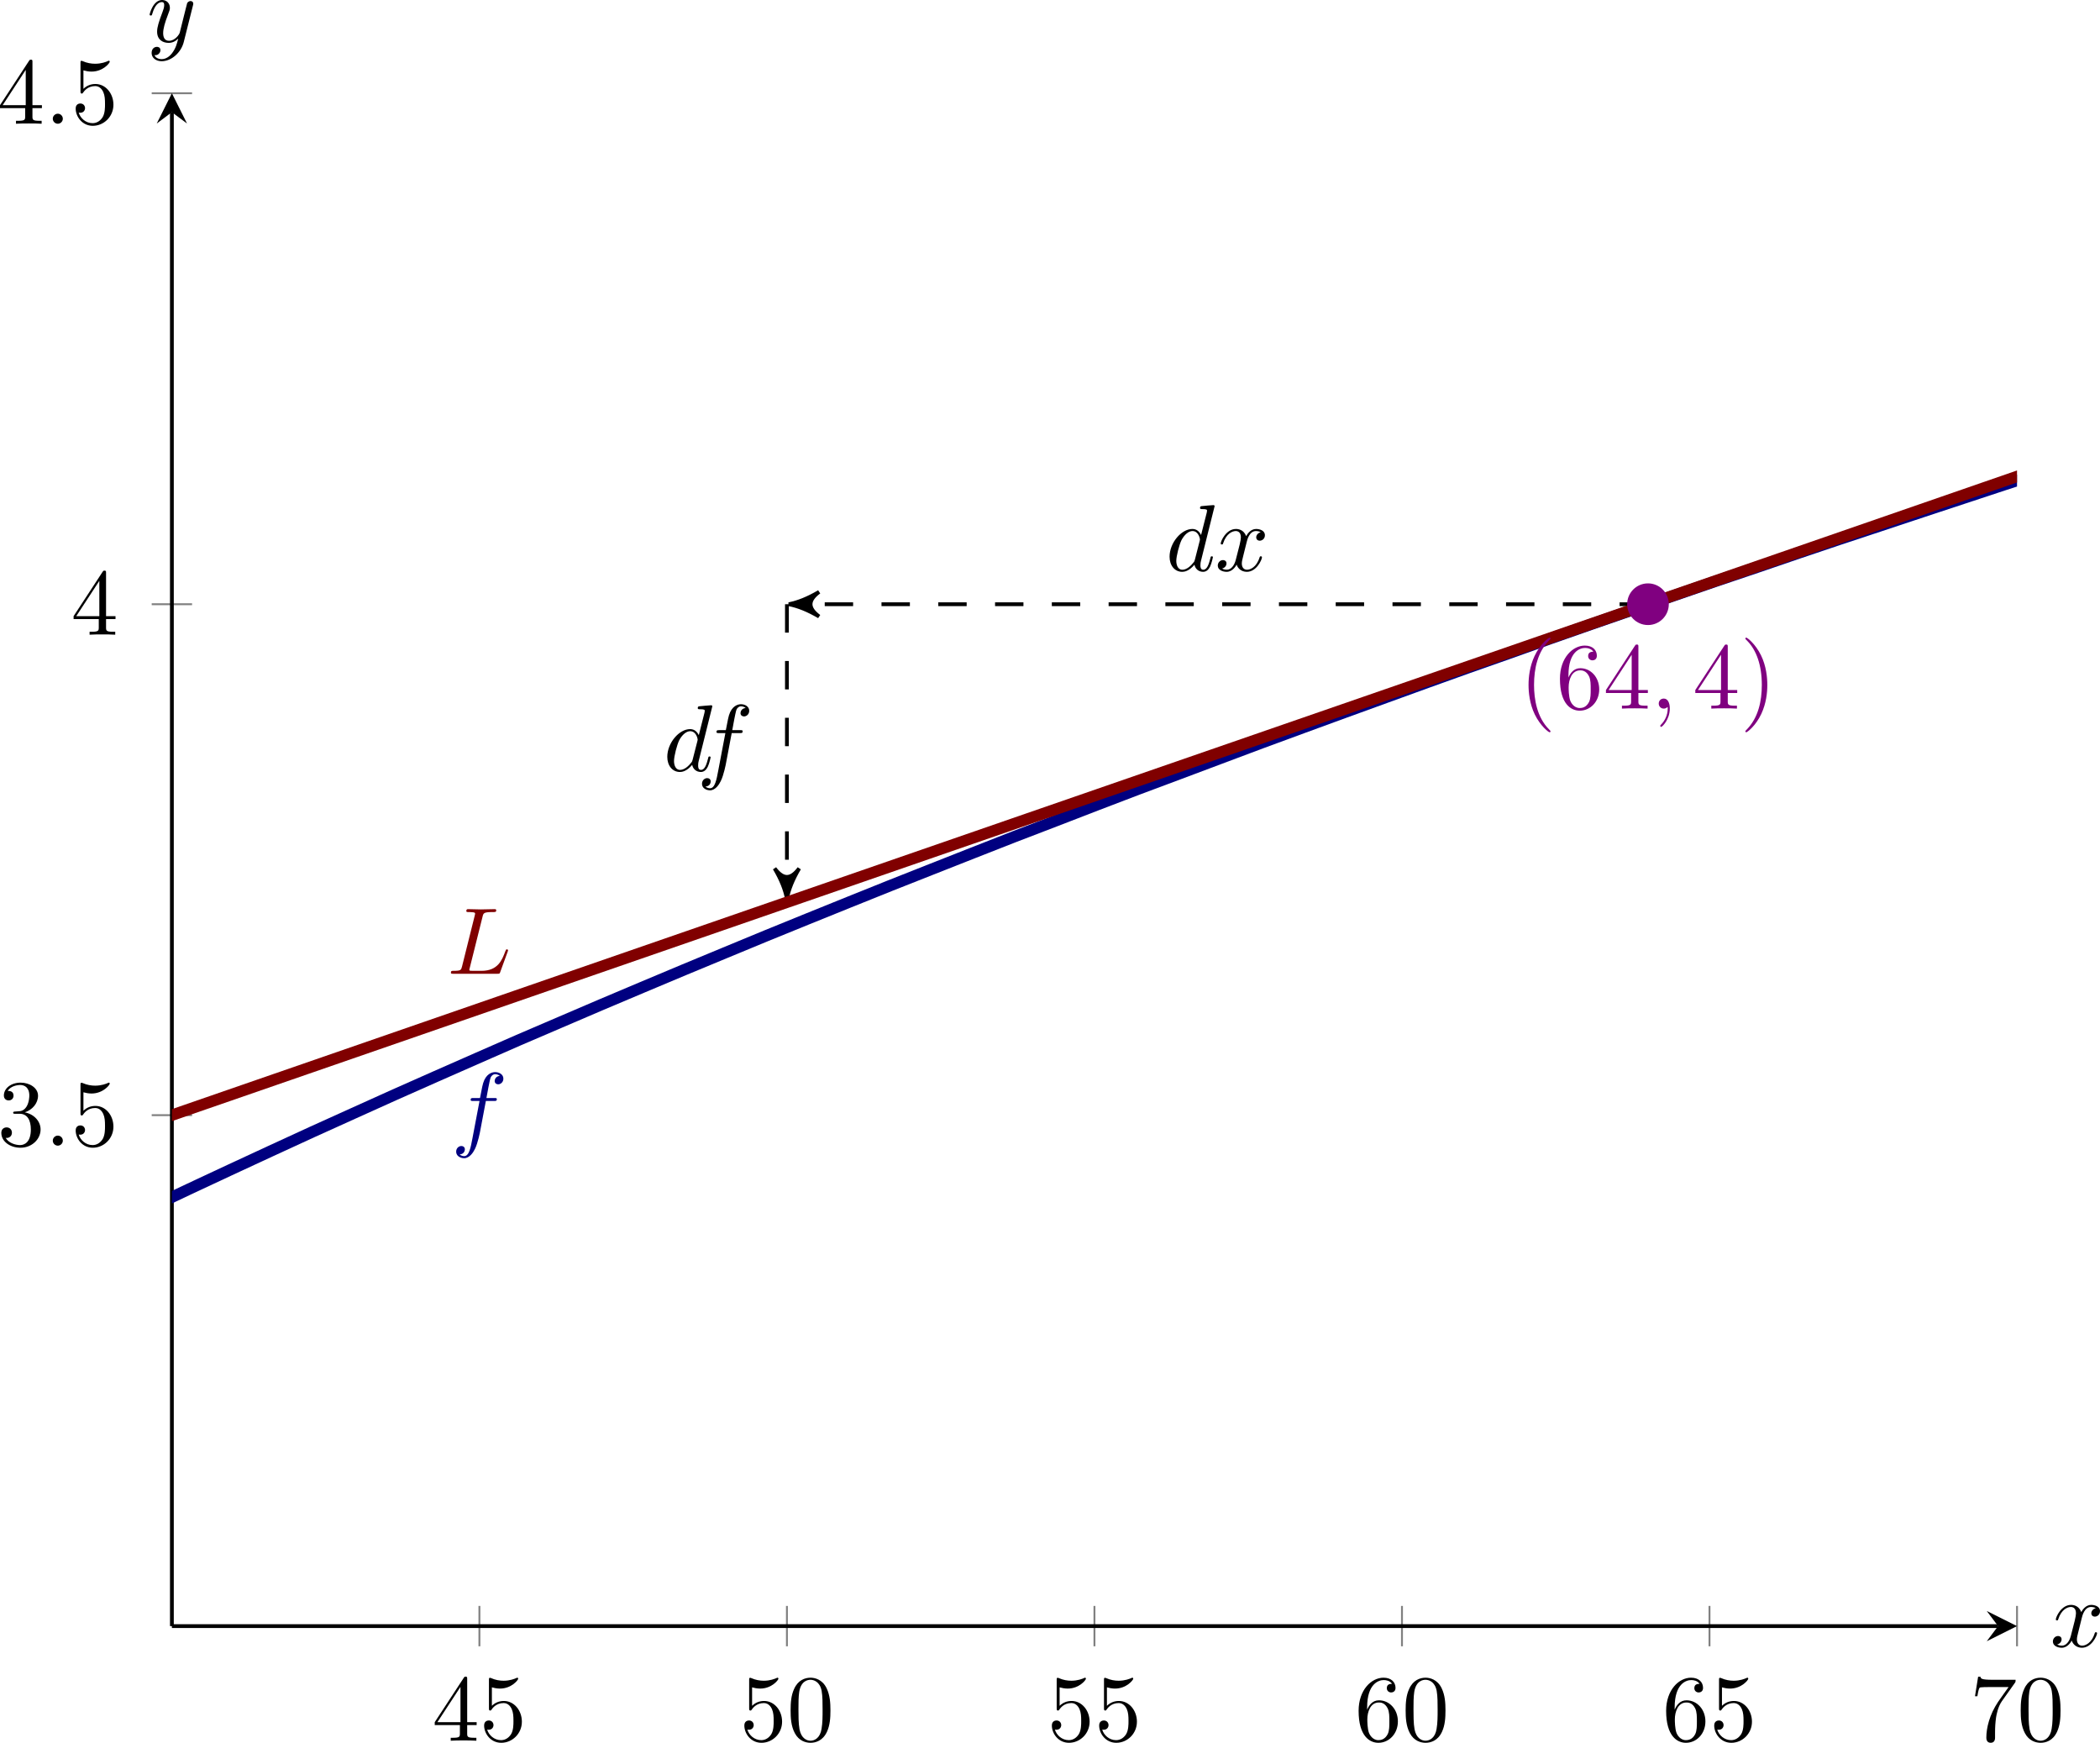 <?xml version='1.0' encoding='UTF-8'?>
<!-- This file was generated by dvisvgm 3.2.2 -->
<svg version='1.1' xmlns='http://www.w3.org/2000/svg' xmlns:xlink='http://www.w3.org/1999/xlink' width='309.551pt' height='256.897pt' viewBox='5.043 81.193 309.551 256.897'>
<defs>
<clipPath id='clip7'>
<path d='M21.7 229.207H215.973V67.813H21.7Z'/>
</clipPath>
<path id='g5-58' d='M1.913-.528C1.913-.817 1.674-1.056 1.385-1.056S.857-.817 .857-.528S1.096 0 1.385 0S1.913-.239 1.913-.528Z'/>
<path id='g5-59' d='M2.022-.01C2.022-.667 1.773-1.056 1.385-1.056C1.056-1.056 .857-.807 .857-.528C.857-.259 1.056 0 1.385 0C1.504 0 1.634-.04 1.733-.13C1.763-.149 1.773-.159 1.783-.159S1.803-.149 1.803-.01C1.803 .727 1.455 1.325 1.126 1.654C1.016 1.763 1.016 1.783 1.016 1.813C1.016 1.883 1.066 1.923 1.116 1.923C1.225 1.923 2.022 1.156 2.022-.01Z'/>
<path id='g5-76' d='M3.726-6.027C3.816-6.386 3.846-6.496 4.782-6.496C5.081-6.496 5.161-6.496 5.161-6.685C5.161-6.804 5.051-6.804 5.001-6.804C4.672-6.804 3.856-6.775 3.527-6.775C3.228-6.775 2.501-6.804 2.202-6.804C2.132-6.804 2.012-6.804 2.012-6.605C2.012-6.496 2.102-6.496 2.291-6.496C2.311-6.496 2.501-6.496 2.67-6.476C2.849-6.456 2.939-6.446 2.939-6.316C2.939-6.276 2.929-6.247 2.899-6.127L1.564-.777C1.465-.389 1.445-.309 .658-.309C.488-.309 .389-.309 .389-.11C.389 0 .478 0 .658 0H5.27C5.509 0 5.519 0 5.579-.169L6.366-2.321C6.406-2.431 6.406-2.451 6.406-2.461C6.406-2.501 6.376-2.57 6.286-2.57S6.187-2.521 6.117-2.361C5.778-1.445 5.34-.309 3.616-.309H2.68C2.54-.309 2.521-.309 2.461-.319C2.361-.329 2.331-.339 2.331-.418C2.331-.448 2.331-.468 2.381-.648L3.726-6.027Z'/>
<path id='g5-100' d='M5.141-6.804C5.141-6.814 5.141-6.914 5.011-6.914C4.862-6.914 3.915-6.824 3.746-6.804C3.666-6.795 3.606-6.745 3.606-6.615C3.606-6.496 3.696-6.496 3.846-6.496C4.324-6.496 4.344-6.426 4.344-6.326L4.314-6.127L3.716-3.766C3.537-4.134 3.248-4.403 2.8-4.403C1.634-4.403 .399-2.939 .399-1.484C.399-.548 .946 .11 1.724 .11C1.923 .11 2.421 .07 3.019-.638C3.098-.219 3.447 .11 3.925 .11C4.274 .11 4.503-.12 4.663-.438C4.832-.797 4.961-1.405 4.961-1.425C4.961-1.524 4.872-1.524 4.842-1.524C4.742-1.524 4.732-1.484 4.702-1.345C4.533-.697 4.354-.11 3.945-.11C3.676-.11 3.646-.369 3.646-.568C3.646-.807 3.666-.877 3.706-1.046L5.141-6.804ZM3.068-1.186C3.019-1.006 3.019-.986 2.869-.817C2.431-.269 2.022-.11 1.743-.11C1.245-.11 1.106-.658 1.106-1.046C1.106-1.544 1.425-2.77 1.654-3.228C1.963-3.816 2.411-4.184 2.809-4.184C3.457-4.184 3.597-3.367 3.597-3.308S3.577-3.188 3.567-3.138L3.068-1.186Z'/>
<path id='g5-102' d='M3.656-3.985H4.513C4.712-3.985 4.812-3.985 4.812-4.184C4.812-4.294 4.712-4.294 4.543-4.294H3.716L3.925-5.43C3.965-5.639 4.105-6.346 4.164-6.466C4.254-6.655 4.423-6.804 4.633-6.804C4.672-6.804 4.932-6.804 5.121-6.625C4.682-6.585 4.583-6.237 4.583-6.087C4.583-5.858 4.762-5.738 4.951-5.738C5.21-5.738 5.499-5.958 5.499-6.336C5.499-6.795 5.041-7.024 4.633-7.024C4.294-7.024 3.666-6.844 3.367-5.858C3.308-5.649 3.278-5.549 3.039-4.294H2.351C2.162-4.294 2.052-4.294 2.052-4.105C2.052-3.985 2.142-3.985 2.331-3.985H2.989L2.242-.05C2.062 .917 1.893 1.823 1.375 1.823C1.335 1.823 1.086 1.823 .897 1.644C1.355 1.614 1.445 1.255 1.445 1.106C1.445 .877 1.265 .757 1.076 .757C.817 .757 .528 .976 .528 1.355C.528 1.803 .966 2.042 1.375 2.042C1.923 2.042 2.321 1.455 2.501 1.076C2.819 .448 3.049-.757 3.059-.827L3.656-3.985Z'/>
<path id='g5-120' d='M3.328-3.009C3.387-3.268 3.616-4.184 4.314-4.184C4.364-4.184 4.603-4.184 4.812-4.055C4.533-4.005 4.334-3.756 4.334-3.517C4.334-3.357 4.443-3.168 4.712-3.168C4.932-3.168 5.25-3.347 5.25-3.746C5.25-4.264 4.663-4.403 4.324-4.403C3.746-4.403 3.397-3.875 3.278-3.646C3.029-4.304 2.491-4.403 2.202-4.403C1.166-4.403 .598-3.118 .598-2.869C.598-2.77 .697-2.77 .717-2.77C.797-2.77 .827-2.79 .847-2.879C1.186-3.935 1.843-4.184 2.182-4.184C2.371-4.184 2.72-4.095 2.72-3.517C2.72-3.208 2.55-2.54 2.182-1.146C2.022-.528 1.674-.11 1.235-.11C1.176-.11 .946-.11 .737-.239C.986-.289 1.205-.498 1.205-.777C1.205-1.046 .986-1.126 .837-1.126C.538-1.126 .289-.867 .289-.548C.289-.09 .787 .11 1.225 .11C1.883 .11 2.242-.588 2.271-.648C2.391-.279 2.75 .11 3.347 .11C4.374 .11 4.941-1.176 4.941-1.425C4.941-1.524 4.852-1.524 4.822-1.524C4.732-1.524 4.712-1.484 4.692-1.415C4.364-.349 3.686-.11 3.367-.11C2.979-.11 2.819-.428 2.819-.767C2.819-.986 2.879-1.205 2.989-1.644L3.328-3.009Z'/>
<path id='g5-121' d='M4.842-3.796C4.882-3.935 4.882-3.955 4.882-4.025C4.882-4.204 4.742-4.294 4.593-4.294C4.493-4.294 4.334-4.234 4.244-4.085C4.224-4.035 4.144-3.726 4.105-3.547C4.035-3.288 3.965-3.019 3.905-2.75L3.457-.956C3.417-.807 2.989-.11 2.331-.11C1.823-.11 1.714-.548 1.714-.917C1.714-1.375 1.883-1.993 2.222-2.869C2.381-3.278 2.421-3.387 2.421-3.587C2.421-4.035 2.102-4.403 1.604-4.403C.658-4.403 .289-2.959 .289-2.869C.289-2.77 .389-2.77 .408-2.77C.508-2.77 .518-2.79 .568-2.949C.837-3.885 1.235-4.184 1.574-4.184C1.654-4.184 1.823-4.184 1.823-3.866C1.823-3.616 1.724-3.357 1.654-3.168C1.255-2.112 1.076-1.544 1.076-1.076C1.076-.189 1.704 .11 2.291 .11C2.68 .11 3.019-.06 3.298-.339C3.168 .179 3.049 .667 2.65 1.196C2.391 1.534 2.012 1.823 1.554 1.823C1.415 1.823 .966 1.793 .797 1.405C.956 1.405 1.086 1.405 1.225 1.285C1.325 1.196 1.425 1.066 1.425 .877C1.425 .568 1.156 .528 1.056 .528C.827 .528 .498 .687 .498 1.176C.498 1.674 .936 2.042 1.554 2.042C2.58 2.042 3.606 1.136 3.885 .01L4.842-3.796Z'/>
<path id='g7-40' d='M3.298 2.391C3.298 2.361 3.298 2.341 3.128 2.172C1.883 .917 1.564-.966 1.564-2.491C1.564-4.224 1.943-5.958 3.168-7.203C3.298-7.323 3.298-7.342 3.298-7.372C3.298-7.442 3.258-7.472 3.198-7.472C3.098-7.472 2.202-6.795 1.614-5.529C1.106-4.433 .986-3.328 .986-2.491C.986-1.714 1.096-.508 1.644 .618C2.242 1.843 3.098 2.491 3.198 2.491C3.258 2.491 3.298 2.461 3.298 2.391Z'/>
<path id='g7-41' d='M2.879-2.491C2.879-3.268 2.77-4.473 2.222-5.599C1.624-6.824 .767-7.472 .667-7.472C.608-7.472 .568-7.432 .568-7.372C.568-7.342 .568-7.323 .757-7.143C1.733-6.157 2.301-4.573 2.301-2.491C2.301-.787 1.933 .966 .697 2.222C.568 2.341 .568 2.361 .568 2.391C.568 2.451 .608 2.491 .667 2.491C.767 2.491 1.664 1.813 2.252 .548C2.76-.548 2.879-1.654 2.879-2.491Z'/>
<path id='g7-48' d='M4.583-3.188C4.583-3.985 4.533-4.782 4.184-5.519C3.726-6.476 2.909-6.635 2.491-6.635C1.893-6.635 1.166-6.376 .757-5.45C.438-4.762 .389-3.985 .389-3.188C.389-2.441 .428-1.544 .837-.787C1.265 .02 1.993 .219 2.481 .219C3.019 .219 3.776 .01 4.214-.936C4.533-1.624 4.583-2.401 4.583-3.188ZM2.481 0C2.092 0 1.504-.249 1.325-1.205C1.215-1.803 1.215-2.72 1.215-3.308C1.215-3.945 1.215-4.603 1.295-5.141C1.484-6.326 2.232-6.416 2.481-6.416C2.809-6.416 3.467-6.237 3.656-5.25C3.756-4.692 3.756-3.935 3.756-3.308C3.756-2.56 3.756-1.883 3.646-1.245C3.497-.299 2.929 0 2.481 0Z'/>
<path id='g7-51' d='M2.889-3.507C3.706-3.776 4.284-4.473 4.284-5.26C4.284-6.077 3.407-6.635 2.451-6.635C1.445-6.635 .687-6.037 .687-5.28C.687-4.951 .907-4.762 1.196-4.762C1.504-4.762 1.704-4.981 1.704-5.27C1.704-5.768 1.235-5.768 1.086-5.768C1.395-6.257 2.052-6.386 2.411-6.386C2.819-6.386 3.367-6.167 3.367-5.27C3.367-5.151 3.347-4.573 3.088-4.134C2.79-3.656 2.451-3.626 2.202-3.616C2.122-3.606 1.883-3.587 1.813-3.587C1.733-3.577 1.664-3.567 1.664-3.467C1.664-3.357 1.733-3.357 1.903-3.357H2.341C3.158-3.357 3.527-2.68 3.527-1.704C3.527-.349 2.839-.06 2.401-.06C1.973-.06 1.225-.229 .877-.817C1.225-.767 1.534-.986 1.534-1.365C1.534-1.724 1.265-1.923 .976-1.923C.737-1.923 .418-1.783 .418-1.345C.418-.438 1.345 .219 2.431 .219C3.646 .219 4.553-.687 4.553-1.704C4.553-2.521 3.925-3.298 2.889-3.507Z'/>
<path id='g7-52' d='M2.929-1.644V-.777C2.929-.418 2.909-.309 2.172-.309H1.963V0C2.371-.03 2.889-.03 3.308-.03S4.254-.03 4.663 0V-.309H4.453C3.716-.309 3.696-.418 3.696-.777V-1.644H4.692V-1.953H3.696V-6.486C3.696-6.685 3.696-6.745 3.537-6.745C3.447-6.745 3.417-6.745 3.337-6.625L.279-1.953V-1.644H2.929ZM2.989-1.953H.558L2.989-5.669V-1.953Z'/>
<path id='g7-53' d='M4.473-2.002C4.473-3.188 3.656-4.184 2.58-4.184C2.102-4.184 1.674-4.025 1.315-3.676V-5.619C1.514-5.559 1.843-5.489 2.162-5.489C3.387-5.489 4.085-6.396 4.085-6.526C4.085-6.585 4.055-6.635 3.985-6.635C3.975-6.635 3.955-6.635 3.905-6.605C3.706-6.516 3.218-6.316 2.55-6.316C2.152-6.316 1.694-6.386 1.225-6.595C1.146-6.625 1.126-6.625 1.106-6.625C1.006-6.625 1.006-6.545 1.006-6.386V-3.437C1.006-3.258 1.006-3.178 1.146-3.178C1.215-3.178 1.235-3.208 1.275-3.268C1.385-3.427 1.753-3.965 2.56-3.965C3.078-3.965 3.328-3.507 3.407-3.328C3.567-2.959 3.587-2.57 3.587-2.072C3.587-1.724 3.587-1.126 3.347-.707C3.108-.319 2.74-.06 2.281-.06C1.554-.06 .986-.588 .817-1.176C.847-1.166 .877-1.156 .986-1.156C1.315-1.156 1.484-1.405 1.484-1.644S1.315-2.132 .986-2.132C.847-2.132 .498-2.062 .498-1.604C.498-.747 1.186 .219 2.301 .219C3.457 .219 4.473-.737 4.473-2.002Z'/>
<path id='g7-54' d='M1.315-3.268V-3.507C1.315-6.027 2.55-6.386 3.059-6.386C3.298-6.386 3.716-6.326 3.935-5.988C3.786-5.988 3.387-5.988 3.387-5.539C3.387-5.23 3.626-5.081 3.846-5.081C4.005-5.081 4.304-5.171 4.304-5.559C4.304-6.157 3.866-6.635 3.039-6.635C1.763-6.635 .418-5.35 .418-3.148C.418-.488 1.574 .219 2.501 .219C3.606 .219 4.553-.717 4.553-2.032C4.553-3.298 3.666-4.254 2.56-4.254C1.883-4.254 1.514-3.746 1.315-3.268ZM2.501-.06C1.873-.06 1.574-.658 1.514-.807C1.335-1.275 1.335-2.072 1.335-2.252C1.335-3.029 1.654-4.025 2.55-4.025C2.71-4.025 3.168-4.025 3.477-3.407C3.656-3.039 3.656-2.531 3.656-2.042C3.656-1.564 3.656-1.066 3.487-.707C3.188-.11 2.73-.06 2.501-.06Z'/>
<path id='g7-55' d='M4.742-6.067C4.832-6.187 4.832-6.207 4.832-6.416H2.411C1.196-6.416 1.176-6.545 1.136-6.735H.887L.558-4.682H.807C.837-4.842 .927-5.469 1.056-5.589C1.126-5.649 1.903-5.649 2.032-5.649H4.095C3.985-5.489 3.198-4.403 2.979-4.075C2.082-2.73 1.753-1.345 1.753-.329C1.753-.229 1.753 .219 2.212 .219S2.67-.229 2.67-.329V-.837C2.67-1.385 2.7-1.933 2.78-2.471C2.819-2.7 2.959-3.557 3.397-4.174L4.742-6.067Z'/>
</defs>
<g id='page8' transform='matrix(1.4 0 0 1.4 0 0)'>
<path d='M54.079 231.332V227.082M86.457 231.332V227.082M118.836 231.332V227.082M151.215 231.332V227.082M183.594 231.332V227.082M215.973 231.332V227.082' stroke='#808080' fill='none' stroke-width='.199' stroke-miterlimit='10'/>
<path d='M19.575 175.41H23.825M19.575 121.614H23.825M19.575 67.813H23.825' stroke='#808080' fill='none' stroke-width='.199' stroke-miterlimit='10'/>
<path d='M21.7 229.207H213.981' stroke='#000' fill='none' stroke-width='.399' stroke-miterlimit='10'/>
<path d='M215.973 229.207L212.785 227.613L213.981 229.207L212.785 230.801'/>
<path d='M21.7 229.207V69.805' stroke='#000' fill='none' stroke-width='.399' stroke-miterlimit='10'/>
<path d='M21.699 67.813L20.105 71L21.699 69.805L23.293 71'/>
<g transform='matrix(1 0 0 1 264.73 -295.337)'>
<use x='-215.634' y='536.611' xlink:href='#g7-52'/>
<use x='-210.653' y='536.611' xlink:href='#g7-53'/>
</g>
<g transform='matrix(1 0 0 1 297.109 -295.337)'>
<use x='-215.634' y='536.611' xlink:href='#g7-53'/>
<use x='-210.653' y='536.611' xlink:href='#g7-48'/>
</g>
<g transform='matrix(1 0 0 1 329.488 -295.337)'>
<use x='-215.634' y='536.611' xlink:href='#g7-53'/>
<use x='-210.653' y='536.611' xlink:href='#g7-53'/>
</g>
<g transform='matrix(1 0 0 1 361.866 -295.337)'>
<use x='-215.634' y='536.611' xlink:href='#g7-54'/>
<use x='-210.653' y='536.611' xlink:href='#g7-48'/>
</g>
<g transform='matrix(1 0 0 1 394.245 -295.337)'>
<use x='-215.634' y='536.611' xlink:href='#g7-54'/>
<use x='-210.653' y='536.611' xlink:href='#g7-53'/>
</g>
<g transform='matrix(1 0 0 1 426.624 -295.337)'>
<use x='-215.634' y='536.611' xlink:href='#g7-55'/>
<use x='-210.653' y='536.611' xlink:href='#g7-48'/>
</g>
<g transform='matrix(1 0 0 1 218.957 -357.991)'>
<use x='-215.634' y='536.611' xlink:href='#g7-51'/>
<use x='-210.653' y='536.611' xlink:href='#g5-58'/>
<use x='-207.885' y='536.611' xlink:href='#g7-53'/>
</g>
<g transform='matrix(1 0 0 1 226.706 -411.789)'>
<use x='-215.634' y='536.611' xlink:href='#g7-52'/>
</g>
<g transform='matrix(1 0 0 1 218.957 -465.588)'>
<use x='-215.634' y='536.611' xlink:href='#g7-52'/>
<use x='-210.653' y='536.611' xlink:href='#g5-58'/>
<use x='-207.885' y='536.611' xlink:href='#g7-53'/>
</g>
<path d='M-237.332 551.996C-237.332 551.996-234.191 474.266-232.984 457.797C-231.777 441.328-229.843 439.09-228.636 433.313C-227.433 427.532-225.5 420.418-224.292 416.141C-223.085 411.86-221.152 405.965-219.945 402.465C-218.738 398.965-216.804 393.922-215.601 390.918C-214.394 387.918-212.46 383.481-211.254 380.828C-210.046 378.176-208.113 374.192-206.906 371.801C-205.703 369.41-203.769 365.785-202.562 363.602C-201.355 361.418-199.421 358.075-198.214 356.059C-197.011 354.039-195.074 350.934-193.871 349.055C-192.664 347.176-190.73 344.274-189.523 342.508C-188.316 340.746-186.382 338.004-185.175 336.34C-183.972 334.672-182.039 332.082-180.832 330.504S-177.691 326.469-176.484 324.969C-175.281 323.465-173.343 321.114-172.14 319.68C-170.933 318.246-169 316.008-167.792 314.633C-166.585 313.262-164.652 311.106-163.449 309.785C-162.242 308.465-160.308 306.395-159.101 305.125C-157.894 303.856-155.96 301.86-154.754 300.637C-153.55 299.41-151.613 297.485-150.41 296.301C-149.203 295.121-147.269 293.258-146.062 292.118C-144.855 290.973-142.921 289.168-141.718 288.059C-140.511 286.946-138.578 285.192-137.371 284.114C-136.164 283.035-134.23 281.332-133.023 280.285C-131.82 279.235-129.886 277.578-128.679 276.559C-127.472 275.539-125.539 273.934-124.332 272.942S-121.191 270.375-119.988 269.407C-118.781 268.438-116.847 266.907-115.64 265.965C-114.433 265.02-112.5 263.532-111.293 262.61C-110.089 261.684-108.156 260.207-106.949 259.305C-105.742 258.399-103.808 256.965-102.601 256.082C-101.398 255.2-99.46 253.801-98.257 252.938C-97.05 252.075-95.117 250.703-93.91 249.856C-92.703 249.008-90.769 247.66-89.566 246.832C-88.359 246-86.425 244.688-85.218 243.871C-84.011 243.059-82.078 241.762-80.871 240.961C-79.668 240.164-77.73 238.895-76.527 238.11C-75.32 237.325-73.386 236.075-72.179 235.305S-69.039 233.313-67.835 232.555C-66.628 231.797-64.695 230.59-63.488 229.844S-60.347 227.914-59.14 227.184C-57.937 226.453-56.003 225.293-54.796 224.575C-53.589 223.852-51.656 222.692-50.449 221.985C-49.242 221.274-47.308 220.153-46.105 219.453C-44.898 218.754-42.964 217.637-41.757 216.95C-40.55 216.262-38.617 215.172-37.41 214.496C-36.207 213.817-34.273 212.727-33.066 212.055C-31.859 211.387-29.925 210.328-28.718 209.672C-27.515 209.012-25.578 207.965-24.375 207.313C-23.168 206.66-21.234 205.614-20.027 204.969C-18.82 204.328-16.886 203.313-15.679 202.68C-14.476 202.047-12.543 201.032-11.335 200.407C-10.128 199.782-8.195 198.789-6.988 198.172C-5.785 197.555-3.847 196.567-2.644 195.957C-1.437 195.348 .497 194.383 1.704 193.782C2.911 193.184 4.844 192.227 6.047 191.629C7.254 191.032 9.188 190.075 10.395 189.489C11.602 188.899 13.536 187.977 14.743 187.395C15.946 186.809 17.883 185.868 19.086 185.289C20.293 184.711 22.227 183.797 23.434 183.227C24.641 182.66 26.575 181.758 27.778 181.196C28.985 180.633 30.918 179.735 32.125 179.18C33.332 178.621 35.266 177.731 36.473 177.18C37.676 176.629 39.61 175.758 40.817 175.215C42.024 174.668 43.957 173.793 45.165 173.254C46.372 172.715 48.305 171.864 49.508 171.328C50.715 170.797 52.649 169.942 53.856 169.414C55.063 168.883 56.997 168.032 58.204 167.508C59.407 166.985 61.34 166.16 62.547 165.645C63.754 165.125 65.688 164.297 66.895 163.782C68.098 163.27 70.036 162.453 71.239 161.946C72.446 161.438 74.379 160.625 75.586 160.121C76.793 159.618 78.727 158.817 79.934 158.317C81.137 157.817 83.071 157.016 84.278 156.52S87.418 155.239 88.625 154.75C89.829 154.262 91.766 153.481 92.969 152.993C94.176 152.508 96.11 151.727 97.317 151.246C98.524 150.766 100.457 150.004 101.661 149.528C102.868 149.051 104.801 148.289 106.008 147.813C107.215 147.34 109.149 146.575 110.356 146.106C111.559 145.637 113.493 144.903 114.7 144.438S117.84 143.219 119.047 142.758C120.254 142.293 122.188 141.555 123.391 141.098C124.598 140.641 126.532 139.922 127.739 139.473C128.946 139.02 130.879 138.293 132.086 137.84C133.29 137.387 135.223 136.66 136.43 136.211C137.637 135.766 139.571 135.051 140.778 134.61C141.985 134.164 143.918 133.461 145.122 133.02C146.329 132.582 148.262 131.879 149.469 131.442C150.676 131.004 152.61 130.301 153.817 129.864C155.02 129.43 156.954 128.735 158.161 128.305S161.301 127.2 162.508 126.774C163.711 126.344 165.649 125.649 166.852 125.223C168.059 124.793 169.993 124.118 171.2 123.7C172.407 123.278 174.34 122.614 175.543 122.196C176.75 121.778 178.684 121.102 179.891 120.688C181.098 120.27 183.032 119.602 184.239 119.192C185.442 118.782 187.379 118.133 188.582 117.727C189.79 117.317 191.723 116.649 192.93 116.239C194.137 115.828 196.071 115.176 197.274 114.774C198.481 114.368 200.415 113.735 201.622 113.336C202.829 112.934 204.762 112.293 205.969 111.891C207.172 111.493 209.106 110.856 210.313 110.457C211.52 110.059 213.454 109.414 214.661 109.02C215.868 108.625 217.801 108 219.004 107.61C220.211 107.219 222.145 106.598 223.352 106.207C224.559 105.817 226.493 105.18 227.7 104.793C228.903 104.407 230.836 103.797 232.043 103.414C233.25 103.035 235.184 102.426 236.391 102.047C237.594 101.664 239.532 101.055 240.735 100.672C241.942 100.289 243.875 99.672 245.082 99.293C246.29 98.918 248.223 98.336 249.43 97.965C250.633 97.594 252.567 96.989 253.774 96.61C254.981 96.235 256.915 95.625 258.122 95.254C259.325 94.883 261.262 94.297 262.465 93.934C263.672 93.567 265.606 92.989 266.813 92.625C268.02 92.258 269.954 91.672 271.157 91.309C272.364 90.942 274.297 90.352 275.504 89.989C276.711 89.625 278.645 89.051 279.852 88.688C281.055 88.328 282.993 87.739 284.196 87.379C285.403 87.02 287.336 86.453 288.543 86.098C289.75 85.739 291.684 85.168 292.887 84.813C294.094 84.457 296.028 83.887 297.235 83.535C298.442 83.184 300.375 82.621 301.582 82.274C302.786 81.922 304.719 81.364 305.926 81.012C307.133 80.664 309.067 80.11 310.274 79.762S313.415 78.86 314.618 78.516C315.825 78.172 317.758 77.625 318.965 77.282C320.172 76.934 322.106 76.375 323.313 76.035C324.516 75.692 326.45 75.149 327.657 74.809C328.864 74.473 330.797 73.938 332.004 73.602C333.207 73.266 335.145 72.723 336.348 72.383C337.555 72.047 339.489 71.5 340.696 71.168C341.903 70.832 343.836 70.305 345.043 69.973C346.247 69.641 348.18 69.102 349.387 68.774C350.594 68.442 352.528 67.918 353.735 67.586C354.938 67.258 356.875 66.731 358.079 66.403C359.286 66.075 361.219 65.547 362.426 65.219S365.567 64.368 366.77 64.043C367.977 63.719 369.911 63.2 371.118 62.875C372.325 62.555 374.258 62.035 375.465 61.715C376.668 61.395 378.602 60.883 379.809 60.563C381.016 60.246 382.95 59.735 384.157 59.414C385.364 59.094 387.297 58.578 388.5 58.258C389.707 57.942 391.641 57.446 392.848 57.129C394.055 56.817 395.989 56.313 397.196 55.996C398.399 55.68 400.332 55.168 401.54 54.852C402.747 54.539 404.68 54.047 405.887 53.735C407.094 53.426 410.231 52.614 410.231 52.614' stroke='#000080' fill='none' stroke-width='1.196' stroke-miterlimit='10' clip-path='url(#clip7)'/>
<path d='M86.457 121.614V151.817' stroke='#000' fill='none' stroke-width='.399' stroke-miterlimit='10' stroke-dasharray='2.989 2.989' clip-path='url(#clip7)'/>
<path d='M86.457 152.613C86.656 151.617 87.055 150.621 87.75 149.426C86.855 150.621 86.059 150.621 85.16 149.426C85.859 150.621 86.258 151.617 86.457 152.613Z' clip-path='url(#clip7)'/>
<path d='M86.457 152.613C86.656 151.617 87.055 150.621 87.75 149.426C86.855 150.621 86.059 150.621 85.16 149.426C85.859 150.621 86.258 151.617 86.457 152.613Z' stroke='#000' fill='none' stroke-width='.399' stroke-miterlimit='10' stroke-linejoin='bevel' clip-path='url(#clip7)'/>
<path d='M177.118 121.614H87.454' stroke='#000' fill='none' stroke-width='.399' stroke-miterlimit='10' stroke-dasharray='2.989 2.989' clip-path='url(#clip7)'/>
<path d='M86.656 121.613C87.652 121.812 88.648 122.211 89.844 122.906C88.648 122.011 88.648 121.214 89.844 120.316C88.648 121.015 87.652 121.414 86.656 121.613Z' clip-path='url(#clip7)'/>
<path d='M86.656 121.613C87.652 121.812 88.648 122.211 89.844 122.906C88.648 122.011 88.648 121.214 89.844 120.316C88.648 121.015 87.652 121.414 86.656 121.613Z' stroke='#000' fill='none' stroke-width='.399' stroke-miterlimit='10' stroke-linejoin='bevel' clip-path='url(#clip7)'/>
<path d='M-237.332 265.075L-210.347 255.735L-183.367 246.395L-156.386 237.055L-129.402 227.715L-102.421 218.379L-75.441 209.035L-48.457 199.696L-21.476 190.356L5.508 181.016L32.489 171.676L59.469 162.336L86.454 152.996L113.434 143.657L140.415 134.317L167.399 124.977L194.379 115.641L221.36 106.297L248.344 96.957L275.325 87.618L302.305 78.278L329.29 68.938L356.27 59.598L383.25 50.258L410.235 40.918' stroke='#800000' fill='none' stroke-width='1.196' stroke-miterlimit='10' clip-path='url(#clip7)'/>
<g transform='matrix(1 0 0 1 341.981 -418.519)'>
<use x='-215.634' y='536.611' xlink:href='#g5-100'/>
<use x='-210.448' y='536.611' xlink:href='#g5-120'/>
</g>
<g transform='matrix(1 0 0 1 289.096 -397.445)'>
<use x='-215.634' y='536.611' xlink:href='#g5-100'/>
<use x='-212.109' y='536.611' xlink:href='#g5-102'/>
</g>
<g fill='#800080' transform='matrix(1 0 0 1 379.19 -404.008)'>
<use x='-215.634' y='536.611' xlink:href='#g7-40'/>
<use x='-211.76' y='536.611' xlink:href='#g7-54'/>
<use x='-206.778' y='536.611' xlink:href='#g7-52'/>
<use x='-201.797' y='536.611' xlink:href='#g5-59'/>
<use x='-197.369' y='536.611' xlink:href='#g7-52'/>
<use x='-192.388' y='536.611' xlink:href='#g7-41'/>
</g>
<g fill='#000080' transform='matrix(1 0 0 1 266.737 -358.711)'>
<use x='-215.634' y='536.611' xlink:href='#g5-102'/>
</g>
<g fill='#800000' transform='matrix(1 0 0 1 266.322 -376.089)'>
<use x='-215.634' y='536.611' xlink:href='#g5-76'/>
</g>
<path d='M179.11 121.614C179.11 120.512 178.219 119.618 177.118 119.618C176.016 119.618 175.125 120.512 175.125 121.614C175.125 122.711 176.016 123.606 177.118 123.606C178.219 123.606 179.11 122.711 179.11 121.614Z' fill='#800080'/>
<path d='M179.11 121.614C179.11 120.512 178.219 119.618 177.118 119.618C176.016 119.618 175.125 120.512 175.125 121.614C175.125 122.711 176.016 123.606 177.118 123.606C178.219 123.606 179.11 122.711 179.11 121.614Z' stroke='#800080' fill='none' stroke-width='.399' stroke-miterlimit='10'/>
<g transform='matrix(1 0 0 1 435.094 -305.235)'>
<use x='-215.634' y='536.611' xlink:href='#g5-120'/>
</g>
<g transform='matrix(1 0 0 1 234.702 -474.212)'>
<use x='-215.634' y='536.611' xlink:href='#g5-121'/>
</g>
</g>
</svg>